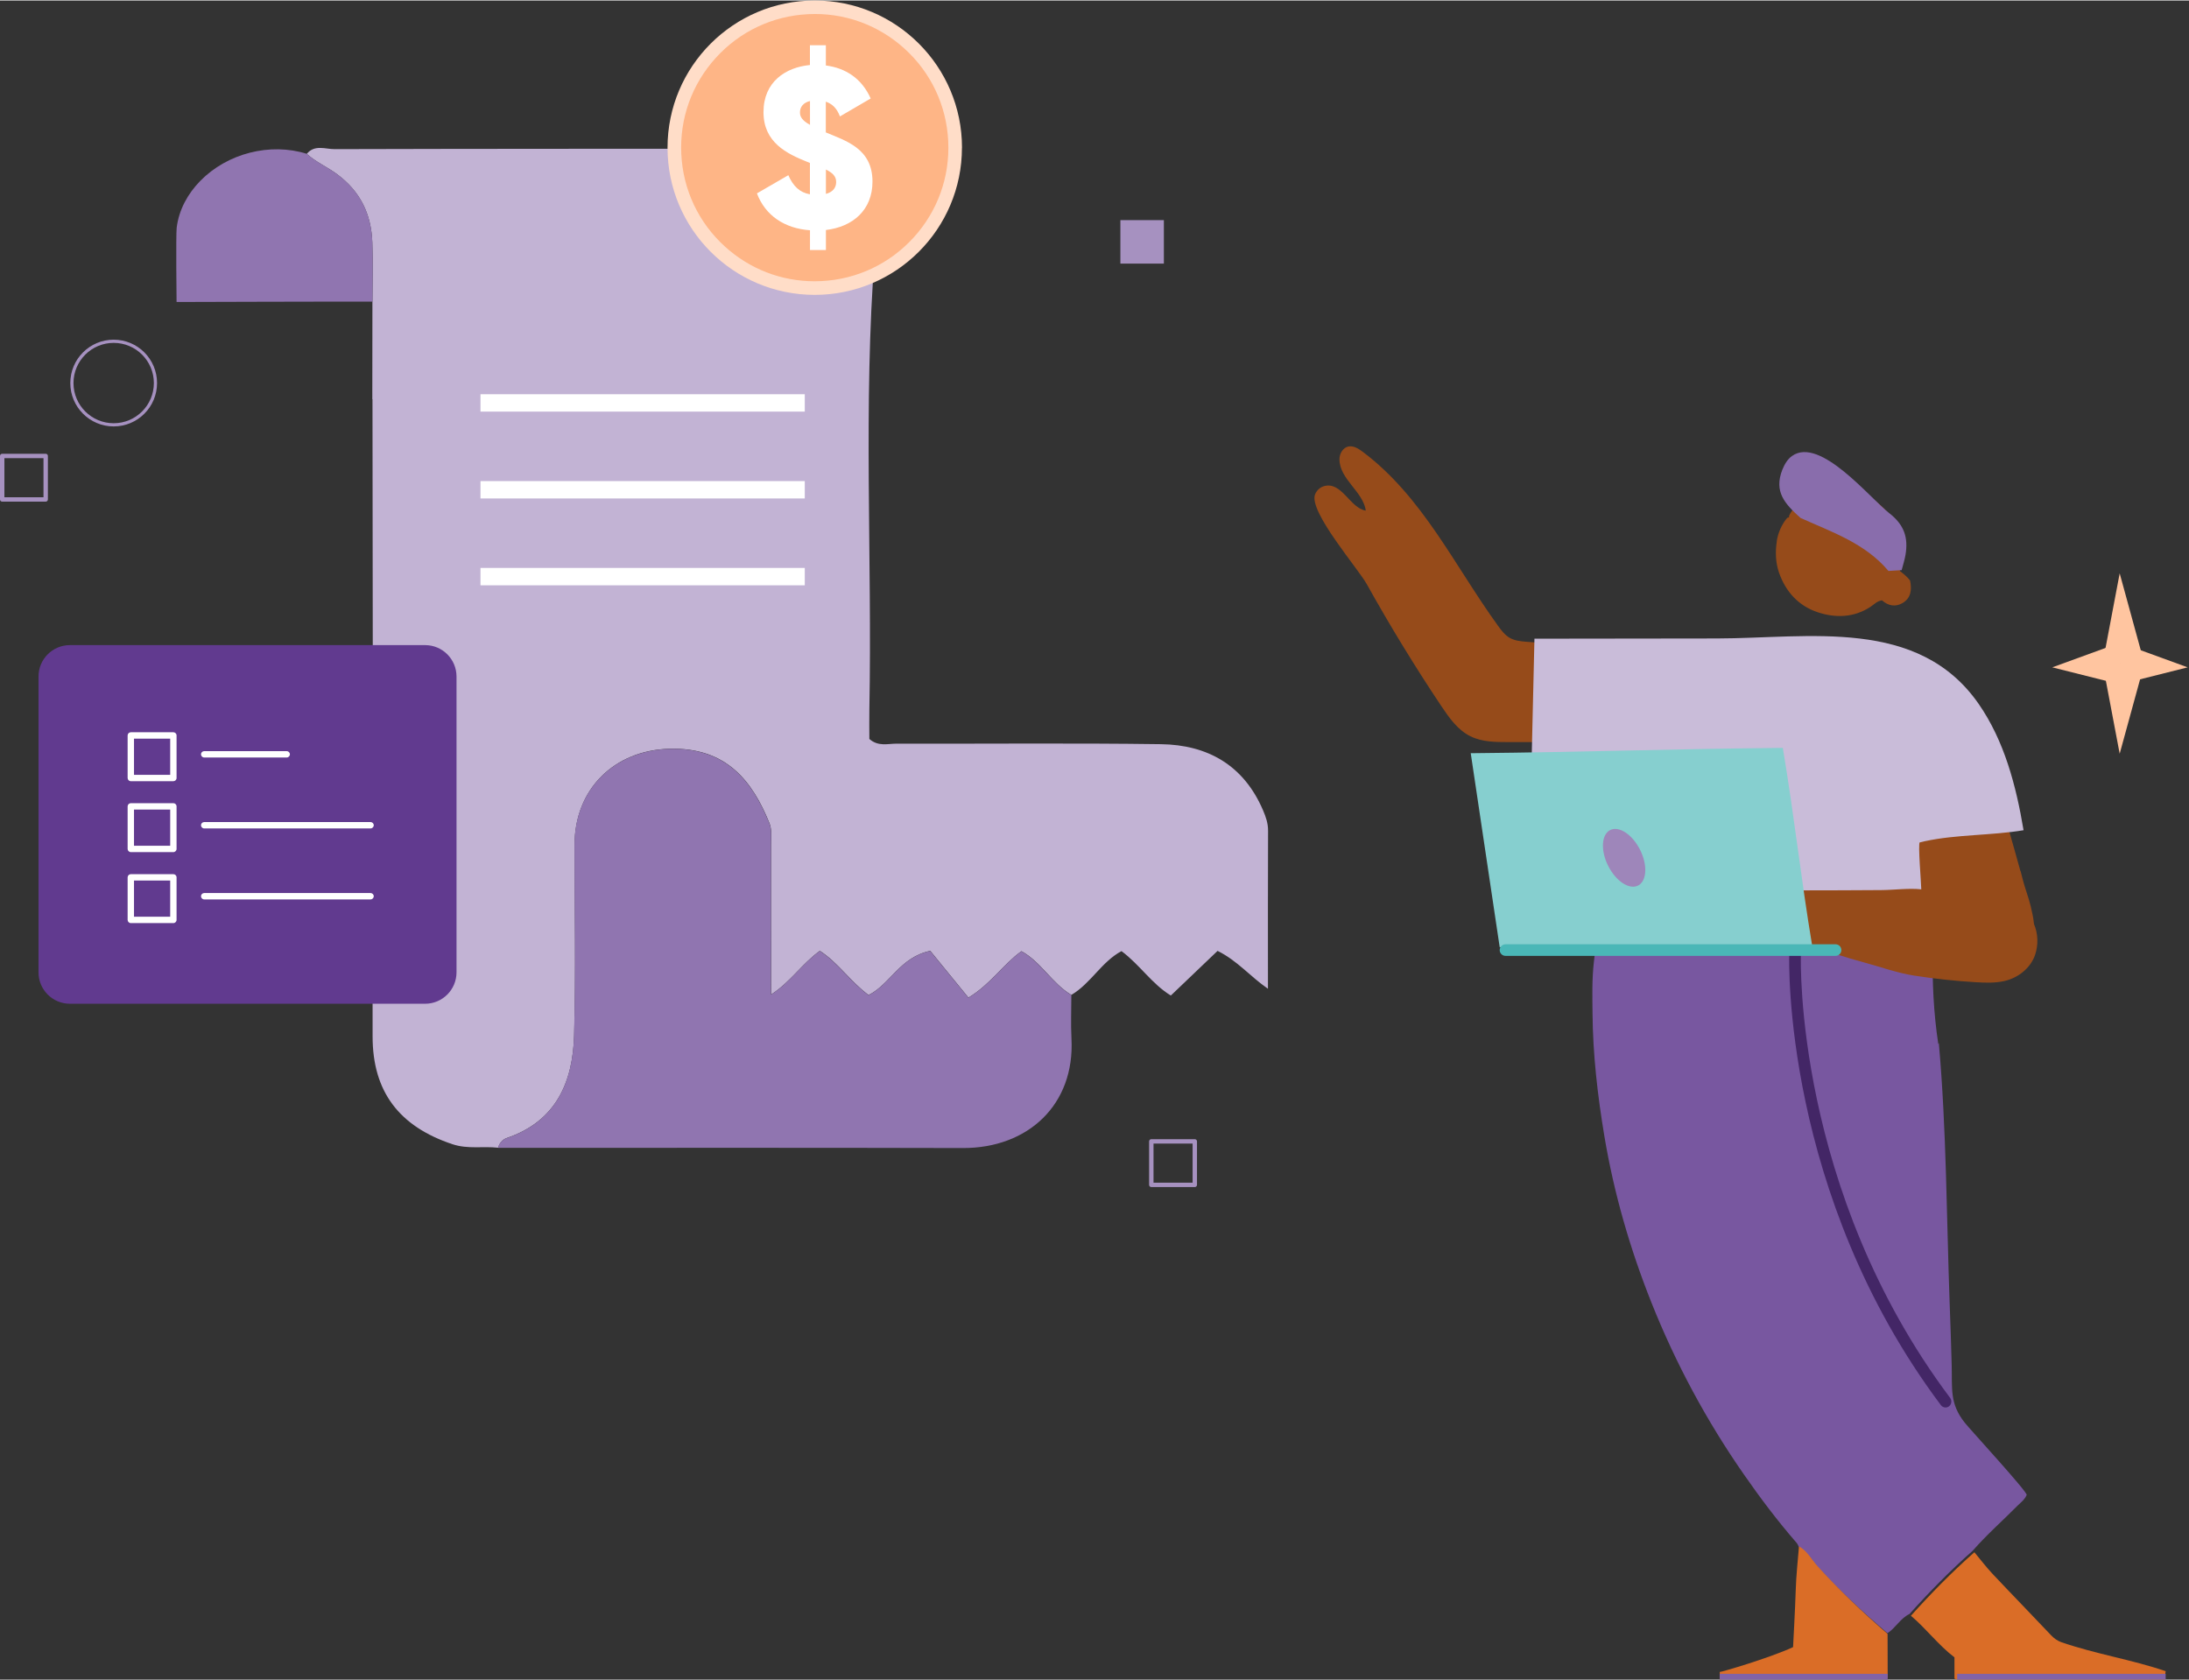 <svg xmlns="http://www.w3.org/2000/svg" id="Layer_2" data-name="Layer 2" viewBox="0.0 0.0 378.0 290.0" width="377.77" height="290.0">
  <rect x="0.0" y="0.0" width="378.0" height="290.0" fill="#333333" stroke="none"/>
  <defs>
    <style>
      .cls-1 {
        fill: #432666;
      }

      .cls-1, .cls-2, .cls-3, .cls-4, .cls-5, .cls-6, .cls-7, .cls-8, .cls-9, .cls-10, .cls-11, .cls-12, .cls-13, .cls-14, .cls-15, .cls-16, .cls-17, .cls-18, .cls-19 {
        fill-rule: evenodd;
      }

      .cls-1, .cls-2, .cls-3, .cls-4, .cls-5, .cls-6, .cls-7, .cls-8, .cls-9, .cls-10, .cls-11, .cls-12, .cls-13, .cls-14, .cls-15, .cls-16, .cls-17, .cls-18, .cls-19, .cls-20 {
        stroke-width: 0px;
      }

      .cls-2 {
        fill: #7857a0;
      }

      .cls-3 {
        fill: #613a8f;
      }

      .cls-4 {
        fill: #964b1a;
      }

      .cls-5 {
        fill: #896dac;
      }

      .cls-6 {
        fill: #ad99c5;
      }

      .cls-7 {
        fill: #a691c0;
      }

      .cls-8 {
        fill: #da6d27;
      }

      .cls-9 {
        fill: #c9bcd9;
      }

      .cls-10 {
        fill: #ffc5a0;
      }

      .cls-11 {
        fill: #ffddc8;
      }

      .cls-12 {
        fill: #fff;
      }

      .cls-13 {
        fill: #feb586;
      }

      .cls-14 {
        fill: #8263a6;
      }

      .cls-15 {
        fill: #c2b3d4;
      }

      .cls-16 {
        fill: #9075b0;
      }

      .cls-17 {
        fill: #9e86ba;
      }

      .cls-18 {
        fill: #86cfcf;
      }

      .cls-19 {
        fill: #ec762a;
      }

      .cls-20 {
        fill: #4ab7b7;
      }
    </style>
  </defs>
  <g id="Layer_1-2" data-name="Layer 1">
    <g>
      <g id="UI_Windows" data-name="UI Windows">
        <g id="UI_Windows_Business_Analytics" data-name="UI Windows/Business Analytics">
          <g id="Group_155" data-name="Group 155">
            <g id="Group_140" data-name="Group 140">
              <path id="Fill_111" data-name="Fill 111" class="cls-15" d="m64.29,68.87c0-5.62.01-11.24.02-16.86,0-3.42.11-6.84-.02-10.26-.19-4.85-2.04-8.77-6.12-11.78-1.69-1.25-3.64-2.07-5.19-3.49,1.36-1.65,3.21-.8,4.81-.81,25.02-.07,50.04-.06,75.05-.07,1.17,12.69,8.65,17.69,18.23,18.03-2.05,26.28-.44,52.6-.95,78.89-.03,1.71,0,3.43,0,5.02,1.54,1.35,3.18.81,4.68.81,15.22.04,30.44-.12,45.66.09,8.07.11,14.3,3.63,17.63,11.39.5,1.16.89,2.27.88,3.58-.04,8.93-.02,17.87-.02,27.27-3.09-2.12-5.24-4.83-8.7-6.54-2.55,2.44-5.23,5-8.07,7.71-3.29-2.01-5.34-5.3-8.52-7.67-3.44,1.84-5.31,5.59-8.65,7.56-3.35-1.98-5.23-5.71-8.63-7.55-3.23,2.33-5.26,5.65-9.15,8.02-2.32-2.84-4.6-5.64-6.59-8.08-5.27,1.11-6.94,5.79-10.65,7.63-3.18-2.34-5.25-5.61-8.42-7.63-3.09,2.22-5.05,5.37-8.41,7.54,0-8.93,0-17.39-.01-25.86,0-1.24.17-2.61-.27-3.71-2.94-7.26-7.42-13.18-17.36-12.87-9.47.29-16.3,6.98-16.3,16.57,0,10.98.23,21.98-.08,32.95-.23,8.08-3.14,14.82-11.62,17.7-.76.26-1.28.88-1.51,1.69-2.61-.3-5.21.28-7.88-.61-9.19-3.06-13.79-9.07-13.79-18.61,0-16.33-.03-32.65.05-48.97l-.07-61.11Z" />
              <path id="Fill_113" data-name="Fill 113" class="cls-16" d="m85.99,198.16c.23-.81.75-1.43,1.51-1.69,8.48-2.88,11.4-9.62,11.62-17.7.31-10.98.07-21.97.08-32.95,0-9.59,6.84-16.27,16.3-16.57,9.94-.31,14.42,5.61,17.36,12.87.44,1.1.27,2.46.28,3.71.02,8.47,0,16.93,0,25.86,3.37-2.17,5.33-5.32,8.42-7.54,3.16,2.03,5.24,5.29,8.42,7.63,3.71-1.84,5.39-6.53,10.65-7.63,1.99,2.44,4.27,5.24,6.59,8.08,3.9-2.37,5.92-5.69,9.15-8.02,3.39,1.84,5.28,5.57,8.63,7.55,0,2.5-.11,5.01.02,7.51.61,11.46-7.53,18.95-18.74,18.92-26.77-.07-53.53-.03-80.3-.03" />
              <path id="Fill_115" data-name="Fill 115" class="cls-16" d="m52.99,26.48c1.55,1.42,3.5,2.24,5.19,3.49,4.08,3,5.93,6.93,6.12,11.78.13,3.41.02,6.84.02,10.26-5.8-.03-33.83.06-33.83.06,0,0-.13-11.62.02-12.83.38-3.09,1.91-5.88,4.08-8.09,4.65-4.75,12.05-6.67,18.4-4.67" />
              <path id="Fill_121" data-name="Fill 121" class="cls-11" d="m166.11,25.42c0,14.04-11.38,25.42-25.42,25.42s-25.42-11.38-25.42-25.42S126.66,0,140.7,0s25.42,11.38,25.42,25.42" />
              <path id="Fill_123" data-name="Fill 123" class="cls-13" d="m140.67,48.49c-5.74,0-11.19-2.1-15.47-5.98-4.57-4.14-7.25-9.81-7.55-15.97-.3-6.16,1.81-12.06,5.95-16.63,4.14-4.57,9.81-7.25,15.96-7.55,6.15-.31,12.06,1.81,16.63,5.95,4.57,4.14,7.25,9.81,7.55,15.97.3,6.16-1.81,12.06-5.95,16.63-4.14,4.56-9.81,7.25-15.96,7.55-.39.02-.77.03-1.16.03" />
              <path id="Fill_125" data-name="Fill 125" class="cls-12" d="m144.39,31.35c0-.98-.59-1.57-1.77-2.16v4.21c1.34-.35,1.77-1.22,1.77-2.04m-4.52-9.87v-4.13c-1.14.27-1.73,1.02-1.73,1.96,0,.75.35,1.38,1.73,2.16m2.75,18.16v3.46h-2.75v-3.42c-4.44-.31-7.74-2.59-9.16-6.37l5.42-3.14c.83,1.89,1.96,2.99,3.73,3.3v-5.42c-.16-.08-.35-.12-.51-.2-3.42-1.38-7.51-3.3-7.51-8.57s3.85-7.74,8.02-8.14v-3.42h2.75v3.5c3.38.43,6.21,2.24,7.74,5.7l-5.31,3.1c-.51-1.38-1.3-2.16-2.44-2.55v5.31c3.42,1.45,8.06,2.75,8.06,8.49,0,4.91-3.38,7.82-8.06,8.37" />
              <path id="Stroke_127_Stroke_" data-name="Stroke 127 (Stroke)" class="cls-7" d="m19.63,59.13c-3.83,0-6.94,3.11-6.94,6.94s3.11,6.94,6.94,6.94,6.94-3.11,6.94-6.94-3.11-6.94-6.94-6.94Zm-7.49,6.94c0-4.14,3.35-7.49,7.49-7.49s7.49,3.35,7.49,7.49-3.35,7.49-7.49,7.49-7.49-3.36-7.49-7.49Z" />
              <path id="Fill_129" data-name="Fill 129" class="cls-7" d="m193.47,45.44h7.51v-7.51h-7.51v7.51Z" />
              <path id="Stroke_131_Stroke_" data-name="Stroke 131 (Stroke)" class="cls-7" d="m198.43,197.04c0-.21.17-.38.38-.38h7.51c.21,0,.38.17.38.38v7.51c0,.21-.17.38-.38.38h-7.51c-.21,0-.38-.17-.38-.38v-7.51Zm.76.38v6.75h6.75v-6.75h-6.75Z" />
              <path id="Stroke_132_Stroke_" data-name="Stroke 132 (Stroke)" class="cls-7" d="m0,78.66c0-.21.17-.38.38-.38h7.51c.21,0,.38.17.38.38v7.51c0,.21-.17.38-.38.38H.38c-.21,0-.38-.17-.38-.38v-7.51Zm.76.38v6.75h6.75v-6.75H.76Z" />
              <path id="Fill_133" data-name="Fill 133" class="cls-3" d="m73.4,173.27H12.07c-2.99,0-5.42-2.43-5.42-5.42v-51.1c0-2.99,2.43-5.42,5.42-5.42h61.34c2.99,0,5.42,2.43,5.42,5.42v51.1c0,2.99-2.43,5.42-5.42,5.42" />
              <path id="Stroke_134_Stroke_" data-name="Stroke 134 (Stroke)" class="cls-12" d="m22.04,126.93c0-.3.25-.55.55-.55h7.35c.3,0,.55.25.55.55v7.35c0,.31-.25.55-.55.55h-7.35c-.3,0-.55-.25-.55-.55v-7.35Zm1.1.55v6.25h6.25v-6.25h-6.25Z" />
              <path id="Stroke_135_Stroke_" data-name="Stroke 135 (Stroke)" class="cls-12" d="m34.71,130.19c0-.3.25-.55.55-.55h14.25c.3,0,.55.25.55.55s-.25.55-.55.55h-14.25c-.3,0-.55-.25-.55-.55Z" />
              <path id="Stroke_136_Stroke_" data-name="Stroke 136 (Stroke)" class="cls-12" d="m22.04,139.18c0-.3.25-.55.55-.55h7.35c.3,0,.55.25.55.55v7.35c0,.3-.25.55-.55.55h-7.35c-.3,0-.55-.25-.55-.55v-7.35Zm1.1.55v6.25h6.25v-6.25h-6.25Z" />
              <path id="Stroke_137_Stroke_" data-name="Stroke 137 (Stroke)" class="cls-12" d="m34.71,142.44c0-.3.25-.55.55-.55h28.73c.3,0,.55.25.55.55s-.25.55-.55.55h-28.73c-.3,0-.55-.25-.55-.55Z" />
              <path id="Stroke_138_Stroke_" data-name="Stroke 138 (Stroke)" class="cls-12" d="m22.04,151.44c0-.3.25-.55.55-.55h7.35c.3,0,.55.25.55.55v7.35c0,.3-.25.55-.55.55h-7.35c-.3,0-.55-.25-.55-.55v-7.35Zm1.1.55v6.25h6.25v-6.25h-6.25Z" />
              <path id="Stroke_139_Stroke_" data-name="Stroke 139 (Stroke)" class="cls-12" d="m34.71,154.7c0-.3.25-.55.55-.55h28.73c.3,0,.55.25.55.55s-.25.55-.55.55h-28.73c-.3,0-.55-.25-.55-.55Z" />
            </g>
          </g>
          <path id="Vector_2_Stroke_" data-name="Vector 2 (Stroke)" class="cls-12" d="m138.97,71h-56v-3h56v3Z" />
          <path id="Vector_2_Stroke__2" data-name="Vector 2 (Stroke)_2" class="cls-12" d="m138.97,86h-56v-3h56v3Z" />
          <path id="Vector_2_Stroke__3" data-name="Vector 2 (Stroke)_3" class="cls-12" d="m138.97,101h-56v-3h56v3Z" />
        </g>
      </g>
      <g id="Master_Character_Standing" data-name="Master/Character/Standing">
        <g id="Master_Character_Standing-2" data-name="Master/Character/Standing">
          <g id="Lower_Body_Standing" data-name="Lower Body/Standing">
            <g id="Lower_Body_Standing_Purple_Pants" data-name="Lower Body/Standing/Purple Pants">
              <g id="Lower_Body" data-name="Lower Body">
                <g id="Group_3" data-name="Group 3">
                  <path id="Fill_1" data-name="Fill 1" class="cls-6" d="m373.63,289.87h.19s.15-.1.15-.1c-.11-.08-.22-.17-.33-.25-.05.12-.05.23-.01.35" />
                </g>
                <path id="Fill_4" data-name="Fill 4" class="cls-2" d="m275,174.93c-.03-3.08-.11-5.86.24-8.94.36-3.14.72-6.28,1.46-9.35.22-.91.48-1.82.93-2.63.5-.9,1.22-1.63,1.94-2.36,2.14-2.18,3.94-1.6,6.88-1.55,2.93.05,5.86.09,8.79.13,5.85.09,11.71.21,17.56.46,3.43.15,6.86.18,10.29.18.69,0,9.75-.32,9.76-.27.25,1.27.02,2.67.16,3.98.29,2.7.4,8.72.69,8.91.01.29.03.59.04.88-.07,5.16.13,10.31.97,15.88.03-.07.06-.13.09-.2,1.33,14.97,1.33,30.2,1.88,45.22.13,3.45.25,6.9.34,10.36.11,4.13-.38,6.68,2.26,10,.96,1.21,10.9,12.01,10.69,12.48-.39.86-1.01,1.28-1.52,1.79-2.6,2.63-5.38,5.06-7.82,7.86-3.85,3.4-7.45,7.07-10.89,10.9-1.57.74-2.39,2.4-3.8,3.32-4.22-3.59-8.3-7.36-12.07-11.46-1.04-1.13-1.77-2.6-3.19-3.34-.14-.26-.24-.57-.42-.78-3.28-3.77-6.29-7.76-9.15-11.88-6.42-9.23-11.74-19.11-15.93-29.62-3.7-9.29-6.48-18.87-8.14-28.8-1.17-7.02-1.98-14.06-2.04-21.18" />
                <path id="Fill_6" data-name="Fill 6" class="cls-8" d="m340.94,268c-3.87,3.42-7.5,7.11-10.96,10.97,2.66,2.24,4.76,5.09,7.52,7.18v3.68c.49.25,1.01.15,1.52.15,11.6,0,23.2,0,34.81,0-.04-.12.1-1.32.15-1.44-5.96-2.02-12.06-2.95-18.01-5-.67-.23-1.28-.66-1.81-1.23-3.33-3.53-6.73-7.01-10.06-10.55-1.12-1.19-2.11-2.5-3.16-3.76" />
                <path id="Fill_8" data-name="Fill 8" class="cls-14" d="m373.97,290h-36v-1h36v1Z" />
                <path id="Fill_10" data-name="Fill 10" class="cls-8" d="m325.95,282.09c-4.23-3.66-8.31-7.51-12.1-11.69-1.05-1.16-1.77-2.65-3.2-3.41-.2,2.52-.49,5.04-.56,7.57-.1,3.23-.46,9.83-.46,9.83-4.23,1.94-12.65,4.39-12.66,4.28,0,.11.03,1.21,0,1.32.29.03.44-.13.74-.13,8.92,0,17.84,0,26.76,0,.51,0,1.03.1,1.5-.18,0-2.53-.02-5.06-.02-7.59" />
                <path id="Fill_11" data-name="Fill 11" class="cls-14" d="m325.97,290h-29v-1h29v1Z" />
                <path id="Fill_21" data-name="Fill 21" class="cls-1" d="m335.96,243c.21,0,.43-.07.61-.21.44-.35.52-1,.18-1.45-26.9-35.88-25.78-75.86-25.77-76.26.02-.57-.41-1.05-.97-1.07-.54-.03-1.02.42-1.04.99-.02.41-1.18,41.11,26.19,77.6.2.26.5.4.8.4" />
              </g>
            </g>
          </g>
          <g id="Upper_Body" data-name="Upper Body">
            <g id="Upper_Body_Holding_Computer" data-name="Upper Body/Holding Computer">
              <g id="Group_26" data-name="Group 26">
                <g id="Group_3-2" data-name="Group 3">
                  <path id="Fill_1-2" data-name="Fill 1" class="cls-4" d="m301.4,111.91c-.17-.08-.34-.15-.51-.22-2.76-1.11-5.84-.86-8.81-.67-9.5.62-19.04.53-28.53-.27-.96-.08-1.95-.18-2.79-.64-.9-.5-1.54-1.36-2.14-2.2-7.49-10.37-13-22.25-23.32-29.98-.72-.54-1.58-1.08-2.46-.9-.96.2-1.55,1.25-1.54,2.23.03,3.43,4.08,5.55,4.55,8.84-2.74-.41-4.17-5.15-7.27-4.21-.7.21-1.28.81-1.51,1.46-1.04,2.97,7.4,12.69,8.94,15.44,4.01,7.19,8.3,14.22,12.88,21.07,1.35,2.02,2.82,4.11,5,5.2,2,1,4.32,1.02,6.55,1.02,12.1,0,24.2,0,36.3,0,9.06,0,13.75-12.03,4.67-16.17" />
                </g>
                <path id="Fill_4-2" data-name="Fill 4" class="cls-10" d="m370.29,114.51h-7.21c.98-5.19,1.96-10.39,2.95-15.58,1.42,5.19,2.84,10.39,4.27,15.58" />
                <path id="Fill_6-2" data-name="Fill 6" class="cls-10" d="m370.29,114.51h-7.21c.98,5.19,1.96,10.39,2.95,15.58l4.27-15.58Z" />
                <path id="Fill_8-2" data-name="Fill 8" class="cls-10" d="m366.08,110.9v7.21c-3.9-.98-7.79-1.96-11.69-2.94,3.9-1.42,7.79-2.84,11.69-4.26" />
                <g id="Group_12" data-name="Group 12">
                  <path id="Fill_10-2" data-name="Fill 10" class="cls-10" d="m366.08,110.9v7.21c3.9-.98,7.79-1.96,11.69-2.94-3.9-1.42-7.79-2.84-11.69-4.26" />
                </g>
                <path id="Fill_16" data-name="Fill 16" class="cls-19" d="m341.07,143.85c-5.25-.55-10.5-1.11-15.75-1.66.07-1.06.13-2.11.16-3.17,4.65-.3,9.31-.6,13.96-.94.09.24.14.51.19.74.52,1.64.96,3.32,1.41,4.95,0,.04.03.04.03.08" />
                <path id="Fill_18" data-name="Fill 18" class="cls-4" d="m351.23,159.47c-.07-.74-.18-1.33-.26-1.67-.43-2.16-.8-3.07-1.29-4.64-.29-.9-.5-1.83-.75-2.76-.03-.04-.07-.08-.06-.12l-1.01-3.62c-.28-.97-.53-1.91-.82-2.88-.45-1.64-.89-3.31-1.41-4.95-.05-.23-.1-.5-.19-.74-.08-.35-.16-.66-.24-.97l-.03-.12c-.91-2.97-1.88-6.61-4.76-8.28-2.57-1.48-6.08-.65-8.09,1.53-1.72,1.87-2.4,4.46-2.24,6.95.35,5.41.4,10.73.87,16.13-.03-.37-5.27-1.43-5.85-1.57-2.13-.54-4.27-1.04-6.41-1.51-2.15-.47-4.3-.91-6.46-1.31-1.9-.36-4.28-1.14-6.18-.98.13,1.65-.72,3.54-1.1,5.15-.49,2.04-.93,4.08-1.32,6.14-.1.53,7.91,3.48,8.72,3.79,3.12,1.19,6.3,2.22,9.52,3.09,2.85.77,5.8,1.84,8.68,2.28,3.53.55,7.08.93,10.64,1.14,1.67.1,3.37.16,4.99-.22,2.29-.53,4.4-2.17,5.21-4.41.64-1.81.54-3.81-.17-5.45" />
                <path id="Fill_20" data-name="Fill 20" class="cls-9" d="m332.42,145.19c5.42-1.17,11.5-.97,17.01-1.89-1.28-7.68-3.32-15.44-7.76-21.83-10.44-15-29.3-11.31-45.18-11.29-6.51.01-25.01.02-31.52.04-.17,7.12-.35,15.25-.52,22.37,4.12,0,8.24,0,12.36,0,.77,0,2.4-.34,2.94.33.5.61-.05,2.79-.18,3.5-.44,2.4-1.39,4.68-2.34,6.93-.74,1.75-1.47,3.49-2.21,5.23-.74,1.76-1.52,3.58-2.94,4.86,13.08.28,26.08.28,39.15.25,4.53,0,9.06-.02,13.59-.05,2.24-.01,4.78-.37,6.95-.13.01-.73-.61-8.03-.26-8.11.3-.08.6-.15.9-.21" />
                <path id="Fill_22" data-name="Fill 22" class="cls-18" d="m312.97,163.5h-54l-5-33.5c21.16-.21,32.73-.71,53.89-.92,2.1,12.57,3.02,21.85,5.11,34.42Z" />
                <path id="Fill_24" data-name="Fill 24" class="cls-17" d="m283.21,146.68c1.33,2.65,1.17,5.41-.35,6.18-1.52.76-3.83-.76-5.16-3.41-1.33-2.65-1.17-5.41.35-6.18,1.52-.76,3.83.76,5.16,3.41" />
              </g>
              <path id="Rectangle_2" data-name="Rectangle 2" class="cls-20" d="m316.97,163h-57c-.55,0-1,.45-1,1h0c0,.55.45,1,1,1h57c.55,0,1-.45,1-1h0c0-.55-.45-1-1-1Z" />
            </g>
          </g>
          <g id="Head">
            <g id="Head_Short_Hair_2" data-name="Head/Short Hair 2">
              <g id="Group_7" data-name="Group 7">
                <g id="Group_3-3" data-name="Group 3">
                  <path id="Fill_1-3" data-name="Fill 1" class="cls-4" d="m306.81,93.39c.22-1.43.82-2.86,1.81-4.04.17-.05.38-.05.33-.3-.01,0-.03,0-.04,0,.68-1.54,2.04-2.41,3.39-3.17,2.43-1.37,5.11-1.62,7.81-1.06,4.77,1,8.33,5.64,8.19,9.9-.03,1-.04,2-.06,3-.07.04-.14.06-.2.07.06-.01.12-.04.2-.07.11.28-.17.47-.18.8.62.47,1.26.99,1.77,1.64.32,1.54.2,3.01-1.27,3.89-1.22.73-2.48.52-3.57-.45-.83.09-1.38.71-2.01,1.13-2.9,1.89-6.09,1.93-9.14.91-3.24-1.09-5.47-3.5-6.63-6.8-.62-1.78-.66-3.65-.39-5.43" />
                </g>
                <g id="Group_6" data-name="Group 6">
                  <path id="Fill_4-3" data-name="Fill 4" class="cls-5" d="m310.86,89.34c5.44,2.46,11.21,4.38,15.24,9.18l2.28-.14c.23-.89.52-1.76.67-2.66.48-2.93-.19-5.14-2.8-7.17-3.32-2.57-11.94-13.3-16.78-9.9-.81.57-1.32,1.47-1.69,2.38-1.5,3.8.43,5.9,3.1,8.3" />
                </g>
              </g>
            </g>
          </g>
        </g>
      </g>
    </g>
  </g>
</svg>